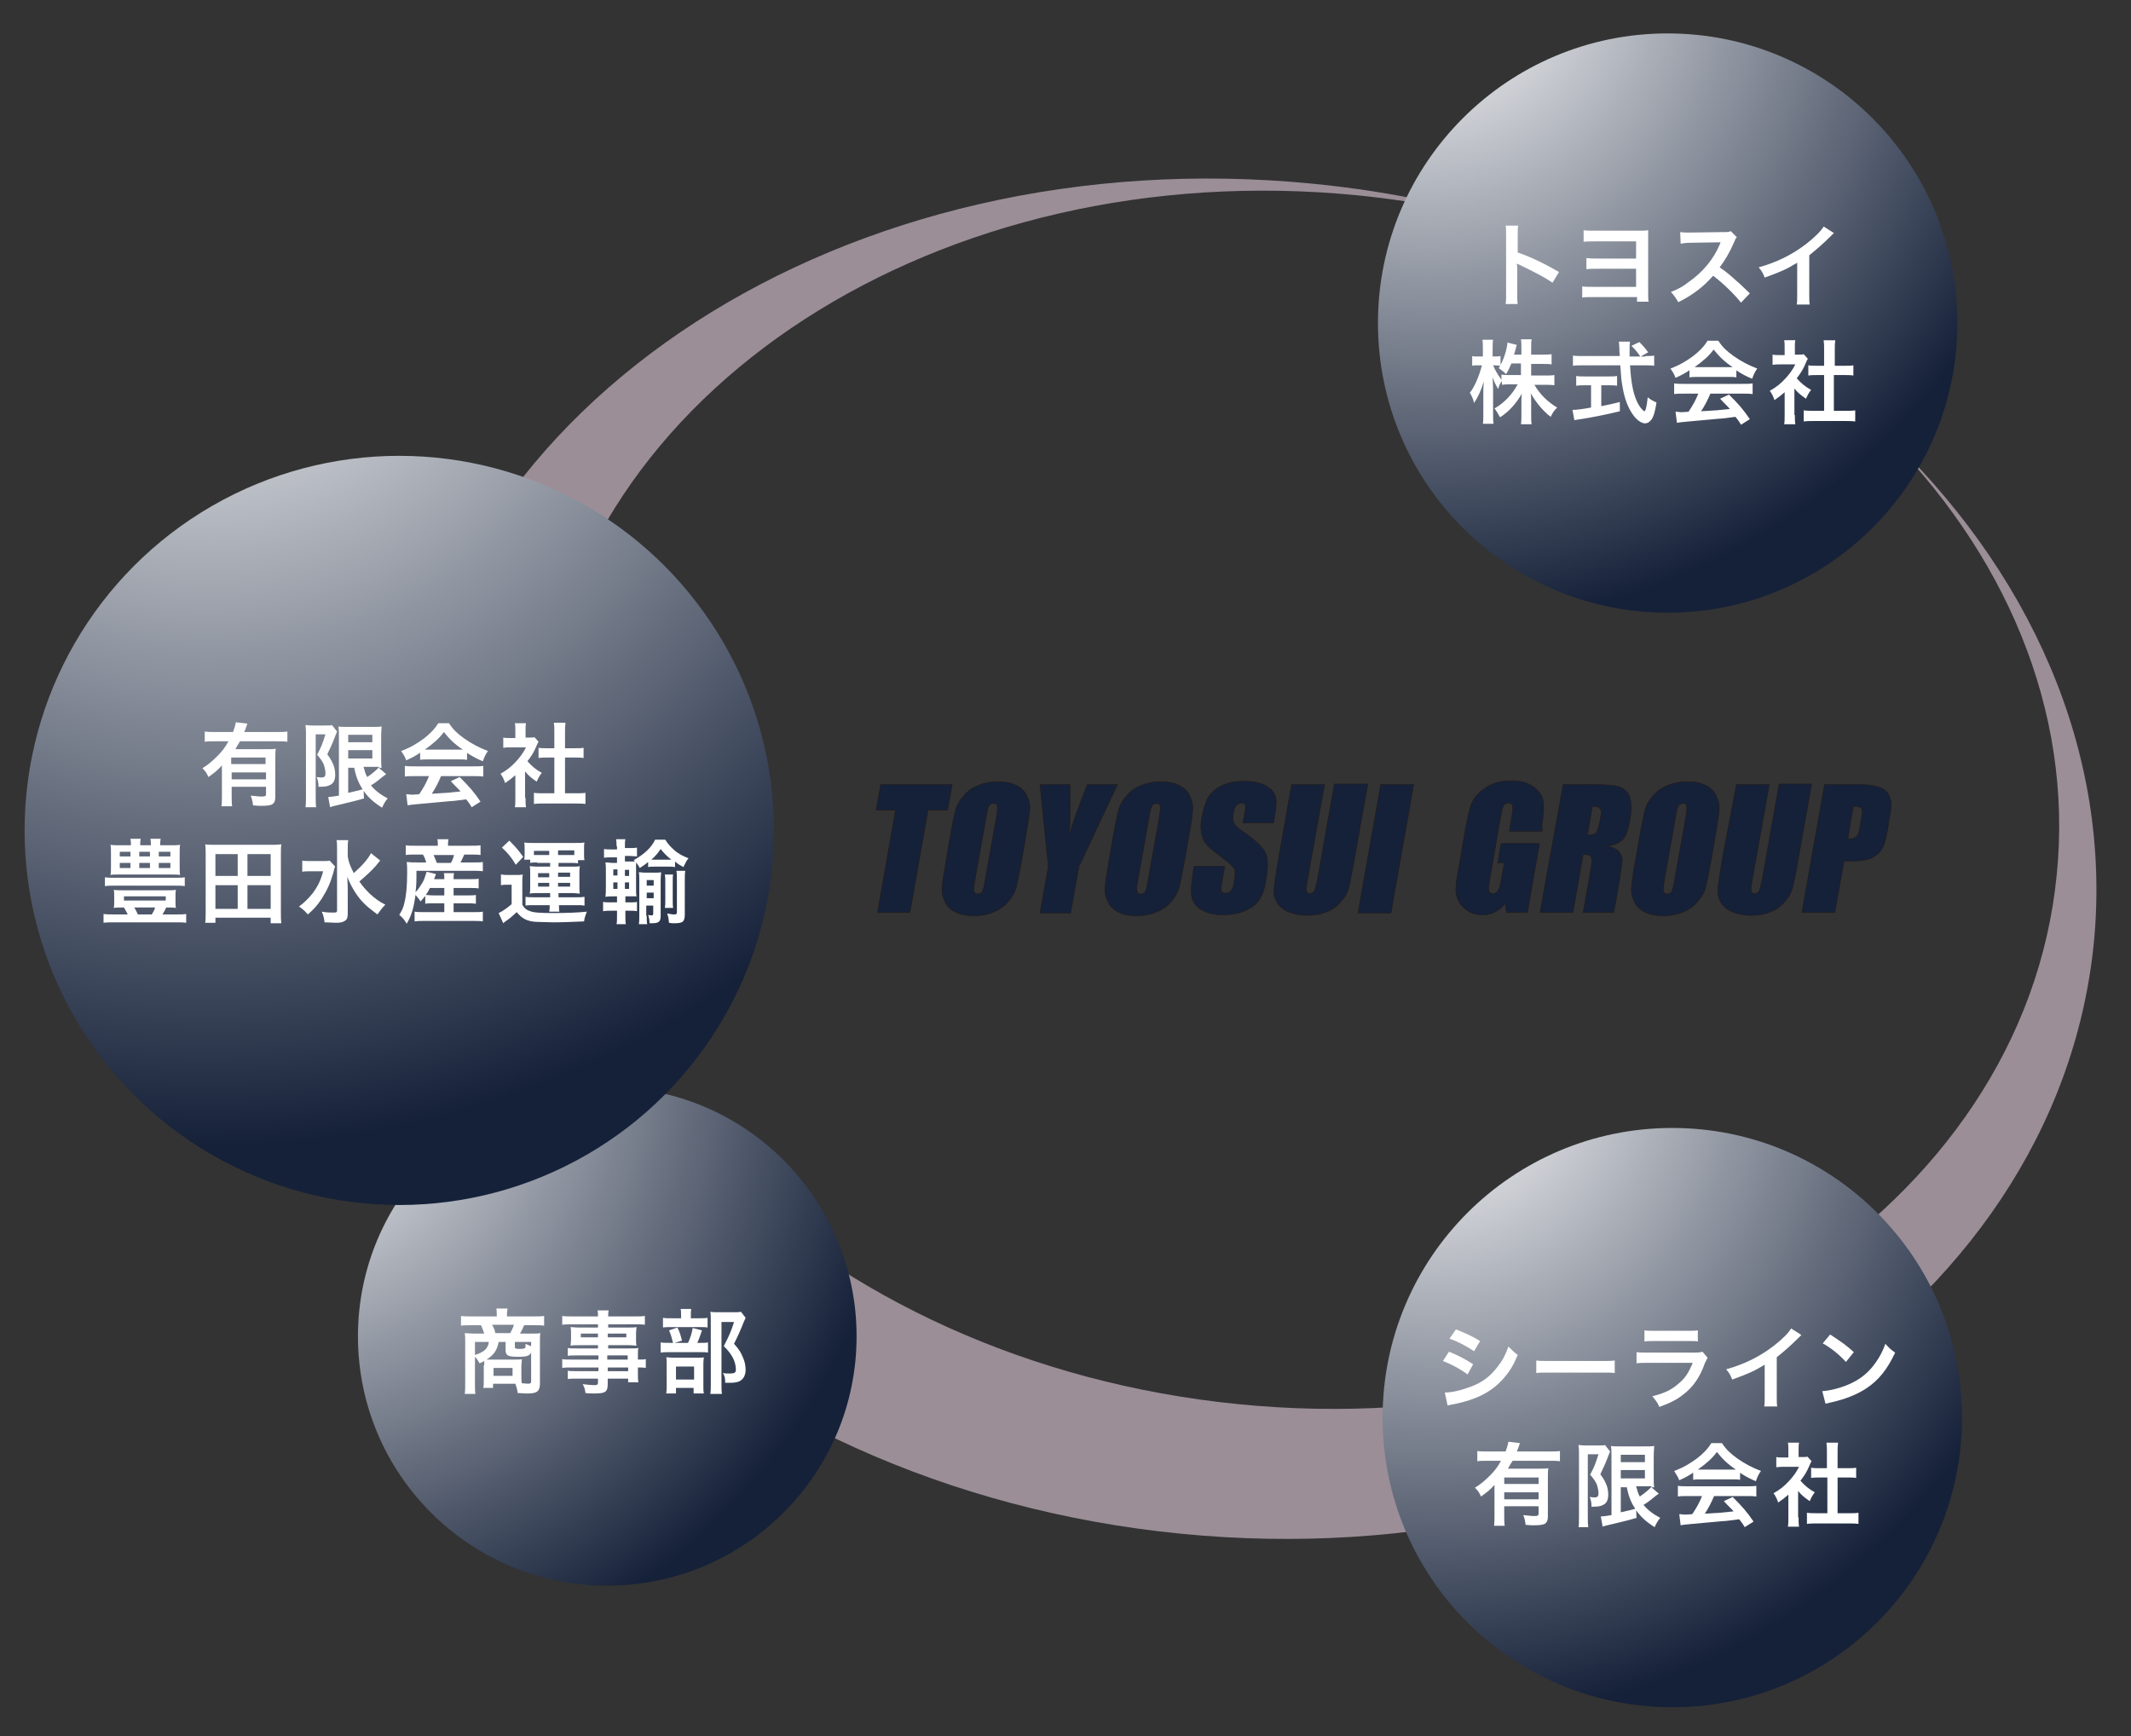 <?xml version="1.0" encoding="utf-8"?>
<!-- Generator: Adobe Illustrator 23.0.2, SVG Export Plug-In . SVG Version: 6.00 Build 0)  -->
<svg version="1.1" xmlns="http://www.w3.org/2000/svg" xmlns:xlink="http://www.w3.org/1999/xlink" x="0px" y="0px"
	 viewBox="0 0 459 374" style="enable-background:new 0 0 459 374;" xml:space="preserve">
<rect x="0" y="0" width="459" height="374" fill="#333333" stroke="none"/>
<style type="text/css">
	.st0{fill:#9B8E97;}
	.st1{fill:#FFFFFF;}
	.st2{fill:url(#SVGID_1_);}
	.st3{fill:url(#SVGID_2_);}
	.st4{fill:url(#SVGID_3_);}
	.st5{fill:url(#SVGID_4_);}
	.st6{fill:#152139;stroke:#231815;stroke-width:0.1;stroke-miterlimit:10;}
</style>
<g id="レイヤー_1">
</g>
<g id="ヘッダー">
	<g>
		<path class="st0" d="M405,92.4c26.8,26.4,41.6,60.5,38,96.1c-7.1,71.9-86.1,123-176.3,114c-90.2-9-157.6-74.5-150.4-146.4
			s86.1-123,176.3-114c13.8,1.4,27,4.1,39.5,7.9c-15.4-5.1-31.9-8.7-49.1-10.4c-100.7-10-188.8,47-196.8,127.3s67.2,153.5,168,163.5
			c100.7,10,188.8-47,196.8-127.3C455,161.8,437.1,122.4,405,92.4z"/>
		<path class="st1" d="M332.1,50c28.4,9.4,53.3,24.1,72.9,42.4C386,73.7,361,58.9,332.1,50z"/>
	</g>
	<radialGradient id="SVGID_1_" cx="58.666" cy="229.984" r="136.886" gradientUnits="userSpaceOnUse">
		<stop  offset="0" style="stop-color:#FFFFFF"/>
		<stop  offset="1" style="stop-color:#152139"/>
	</radialGradient>
	<circle class="st2" cx="130.8" cy="287.9" r="53.7"/>
	<radialGradient id="SVGID_2_" cx="45" cy="47" r="199.92" gradientUnits="userSpaceOnUse">
		<stop  offset="0" style="stop-color:#FFFFFF"/>
		<stop  offset="1" style="stop-color:#152139"/>
	</radialGradient>
	<circle class="st3" cx="86" cy="178.9" r="80.7"/>
	<g>
		<path class="st1" d="M47.8,164.9c-1,1.1-1.4,1.4-2.9,2.5c-0.4-0.9-0.7-1.3-1.3-1.9c1.3-0.8,2.2-1.6,3.3-2.7c1-1,1.6-1.8,2.3-3.1
			h-2.8c-1,0-1.7,0-2.3,0.1v-2.2c0.7,0.1,1.4,0.1,2.4,0.1h3.7c0.3-0.8,0.5-1.5,0.6-2.1l2.5,0.3c-0.1,0.3-0.2,0.4-0.4,1.1
			c-0.1,0.2-0.1,0.3-0.3,0.7h7c1,0,1.7,0,2.3-0.1v2.2c-0.6-0.1-1.4-0.1-2.3-0.1h-7.9c-0.4,0.6-0.6,1-1,1.7h6.7c1,0,1.5,0,2-0.1
			c-0.1,0.6-0.1,1.2-0.1,2.2v8.2c0,0.8-0.2,1.3-0.7,1.6c-0.4,0.2-1.1,0.3-2.3,0.3c-0.5,0-0.8,0-1.8-0.1c-0.1-0.9-0.2-1.3-0.5-2.1
			c1.1,0.1,1.7,0.2,2.3,0.2c0.9,0,1-0.1,1-0.6v-1.5h-7.4v1.7c0,1.1,0,1.8,0.1,2.5h-2.3c0.1-0.7,0.1-1.5,0.1-2.5V164.9z M57.2,163.2
			h-7.4v1.4h7.4V163.2z M49.9,166.4v1.5h7.4v-1.5H49.9z"/>
		<path class="st1" d="M65.9,158c0-0.6,0-0.9-0.1-1.8c0.4,0,0.7,0.1,1.4,0.1h2.9c0.8,0,1.2,0,1.4-0.1l1.1,1.4
			c-0.1,0.3-0.2,0.4-0.6,1.5s-0.9,2.1-1.5,3.4c0.8,1.1,1.1,1.7,1.4,2.5c0.2,0.6,0.3,1.3,0.3,1.9c0,1.2-0.4,1.9-1.1,2.2
			c-0.5,0.3-1.1,0.4-2.5,0.4c0-0.9-0.1-1.4-0.4-2.1c0.3,0,0.6,0.1,0.9,0.1c0.8,0,1-0.2,1-0.9c0-0.7-0.2-1.4-0.4-2
			c-0.3-0.6-0.6-1.1-1.4-2c0.9-1.7,1.1-2.2,1.8-4.4H68v13.4c0,0.8,0,1.6,0.1,2.3h-2.3c0.1-0.6,0.1-1.3,0.1-2.3V158z M75,165.2v5.6
			c2.2-0.5,2.2-0.5,3.3-0.8l0.1,2c-2,0.6-3.4,0.9-6.3,1.6c-0.4,0.1-0.8,0.2-1,0.3l-0.4-2.2c0.4,0,1.1-0.1,2.3-0.3v-12.8
			c0-0.9,0-1.4-0.1-2.1c0.4,0.1,0.9,0.1,1.9,0.1h5.6c0.9,0,1.3,0,1.8-0.1c0,0.5-0.1,0.9-0.1,2.2v4.6c0,1.1,0,1.5,0.1,2.1
			c-0.4,0-0.4,0-0.6,0l1.6,1.4c-0.1,0-0.4,0.3-0.6,0.4c-0.6,0.5-1.8,1.5-2.7,2c1,1.2,2.1,2,3.6,2.8c-0.5,0.6-0.8,1.1-1.2,2
			c-1.9-1.2-3.1-2.3-4.1-3.8c-0.9-1.4-1.5-2.7-1.9-4.8H75z M75,159.9h5.2v-1.6H75V159.9z M75,163.4h5.2v-1.8H75V163.4z M78.3,165.2
			c0.3,1,0.4,1.5,0.8,2.2c1.2-0.8,2.2-1.7,2.6-2.2c-0.3,0-0.7,0-1,0H78.3z"/>
		<path class="st1" d="M90.6,162.1c-1.2,0.8-1.8,1.1-3.1,1.7c-0.3-0.8-0.6-1.3-1.1-2c2.1-0.8,3.4-1.6,4.9-2.7c1.3-1,2.3-2,3.1-3.3
			h2.3c1,1.5,1.8,2.2,3.3,3.3c1.7,1.2,3.3,2,5.1,2.7c-0.6,0.8-0.8,1.4-1.1,2.2c-1.2-0.5-2-0.9-3.4-1.8v1.5c-0.5-0.1-1-0.1-1.8-0.1
			h-6.6c-0.6,0-1.2,0-1.7,0.1V162.1z M89.5,167.2c-1,0-1.7,0-2.3,0.1V165c0.6,0.1,1.4,0.1,2.3,0.1h12.3c1,0,1.7,0,2.3-0.1v2.3
			c-0.6-0.1-1.3-0.1-2.3-0.1H95c-0.6,1.4-1.2,2.6-2,3.8c3.5-0.2,3.5-0.2,6.2-0.5c-0.6-0.7-1-1-2.1-2.2l1.9-0.9
			c2.1,2.1,3,3.1,4.5,5.3l-1.9,1.2c-0.6-1-0.8-1.2-1.2-1.7c-1.6,0.2-2.8,0.4-3.5,0.4c-1.9,0.2-5.8,0.5-6.6,0.6
			c-1.1,0.1-2.1,0.2-2.5,0.3l-0.3-2.4c0.5,0,0.9,0.1,1.1,0.1c0.1,0,0.7,0,1.7-0.1c1-1.5,1.6-2.6,2.1-3.9H89.5z M98.8,161.5
			c0.3,0,0.5,0,0.9,0c-1.8-1.2-2.9-2.3-4.1-3.8c-1,1.4-2.3,2.5-4.1,3.8c0.3,0,0.5,0,0.8,0H98.8z"/>
		<path class="st1" d="M113.2,171.9c0,0.9,0,1.4,0.1,2h-2.4c0.1-0.6,0.1-1.1,0.1-2v-4.9c-0.8,0.7-1.2,1-2.2,1.7
			c-0.2-0.7-0.6-1.5-1-2c1.4-0.8,2.3-1.5,3.4-2.7c0.9-1,1.5-1.8,2.1-3h-3.2c-0.7,0-1.1,0-1.7,0.1v-2.2c0.5,0.1,0.9,0.1,1.6,0.1h1
			v-1.7c0-0.5,0-1-0.1-1.5h2.4c-0.1,0.5-0.1,0.9-0.1,1.5v1.6h0.8c0.6,0,0.9,0,1.1-0.1l0.9,1c-0.2,0.3-0.3,0.5-0.4,0.8
			c-0.6,1.4-1,2.1-2,3.4c0.9,1,1.8,1.8,3.1,2.5c-0.5,0.6-0.8,1.2-1.1,1.9c-1-0.7-1.7-1.2-2.5-2.2V171.9z M121.5,170.9h2.4
			c1,0,1.6,0,2.2-0.1v2.4c-0.7-0.1-1.5-0.1-2.2-0.1h-6.7c-0.8,0-1.5,0-2.2,0.1v-2.4c0.6,0.1,1.3,0.1,2.3,0.1h2.1v-7.7h-1.5
			c-0.7,0-1.3,0-1.9,0.1v-2.2c0.6,0.1,1.1,0.1,1.9,0.1h1.5v-3.5c0-0.8,0-1.3-0.1-2h2.5c-0.1,0.8-0.1,1.2-0.1,2v3.5h2.1
			c0.9,0,1.4,0,1.9-0.1v2.2c-0.6-0.1-1.2-0.1-1.9-0.1h-2.1V170.9z"/>
		<path class="st1" d="M26.5,195.5c-1,0-1.4,0-2,0.1c0.1-0.4,0.1-0.8,0.1-1.3v-1.3c0-0.6,0-0.9-0.1-1.3c0.5,0.1,1.3,0.1,2.2,0.1h9
			c0.9,0,1.6,0,2.2-0.1c-0.1,0.4-0.1,0.7-0.1,1.3v1.3c0,0.6,0,0.9,0.1,1.3c-0.6-0.1-1.2-0.1-2.1-0.1c-0.2,0.5-0.4,0.8-0.8,1.5h2.9
			c1,0,1.6,0,2.2-0.1v1.9c-0.6-0.1-1.3-0.1-2.2-0.1H24.6c-0.9,0-1.6,0-2.3,0.1v-1.9c0.7,0.1,1.3,0.1,2.3,0.1h2.9
			c-0.3-0.7-0.6-1.1-0.8-1.5H26.5z M39.8,190.9c-0.6-0.1-1.3-0.1-2.3-0.1H24.8c-0.9,0-1.6,0-2.2,0.1v-1.9c0.6,0.1,1.2,0.1,2.2,0.1
			h12.7c1.1,0,1.7,0,2.3-0.1V190.9z M36.6,182.1c1,0,1.6,0,2.2-0.1c-0.1,0.5-0.1,0.9-0.1,1.7v3.1c0,0.8,0,1.3,0.1,1.7
			c-0.6-0.1-1.1-0.1-2-0.1h-11c-1.1,0-1.5,0-2,0.1c0.1-0.5,0.1-0.9,0.1-1.7v-3.1c0-0.7,0-1.2-0.1-1.7c0.6,0.1,1.2,0.1,2.2,0.1h2.2
			c0-0.6,0-0.9-0.1-1.4h2.2c-0.1,0.5-0.1,0.8-0.1,1.4h2.3c0-0.6,0-0.9-0.1-1.4h2.2c-0.1,0.5-0.1,0.8-0.1,1.4H36.6z M25.8,183.5v1
			h2.3v-1H25.8z M25.8,185.9v1.1h2.3v-1.1H25.8z M26.7,194h9v-0.9h-9V194z M28.9,195.5c0.3,0.4,0.5,0.9,0.8,1.5h3
			c0.3-0.5,0.6-1,0.7-1.5H28.9z M30,184.5h2.3v-1H30V184.5z M30,187h2.3v-1.1H30V187z M34.2,184.5h2.5v-1h-2.5V184.5z M34.2,187h2.5
			v-1.1h-2.5V187z"/>
		<path class="st1" d="M58.3,198.8v-1.1H46.4v1.1h-2.2c0.1-0.7,0.1-1.4,0.1-2.5V184c0-0.8,0-1.4-0.1-2.1c0.7,0.1,1.4,0.1,2.3,0.1
			h11.8c0.9,0,1.5,0,2.3-0.1c-0.1,0.7-0.1,1.3-0.1,2.1v12.4c0,1,0,1.8,0.1,2.5H58.3z M46.4,188.7h4.8V184h-4.8V188.7z M46.4,195.8
			h4.8v-5.1h-4.8V195.8z M53.3,188.7h5V184h-5V188.7z M53.3,195.8h5v-5.1h-5V195.8z"/>
		<path class="st1" d="M72.2,186.7c-0.2,0.4-0.2,0.4-0.4,1.3c-0.7,2.4-1.3,3.7-2.5,5.6c-0.9,1.4-1.8,2.4-3,3.4
			c-0.6-0.7-1-1.1-1.9-1.7c1.1-0.8,2-1.7,2.9-2.8c1.2-1.6,1.8-2.9,2.3-4.8h-2.5c-0.8,0-1.5,0-2,0.1v-2.4c0.5,0.1,1,0.1,2.1,0.1h2.1
			c0.9,0,1.4,0,1.7-0.1L72.2,186.7z M81.9,185.4c0,0-0.4,0.4-1,1.2c-1.1,1.2-2.2,2.2-3.5,3.3c0.6,0.9,1.4,1.8,2.2,2.6
			c1.1,1,2,1.7,3.4,2.4c-0.7,0.7-1,1.1-1.7,2.1c-1.6-1.2-2.4-1.8-3.4-2.9c-1.3-1.5-2.3-3.2-3.1-5.2c0.1,2,0.1,2.4,0.1,3.1l0,4.7
			c0,0.9-0.1,1.3-0.5,1.6c-0.4,0.3-0.9,0.5-1.9,0.5c-0.7,0-1.8-0.1-2.6-0.1c-0.1-0.9-0.2-1.4-0.6-2.3c1,0.2,1.9,0.2,2.6,0.2
			c0.6,0,0.7-0.1,0.7-0.5v-13c0-0.8,0-1.5-0.1-2.1h2.5c-0.1,0.6-0.1,1.2-0.1,2.1v1.4c0.2,1.3,0.5,2,1.3,3.6c1.9-1.7,3.1-3.1,3.7-4.3
			L81.9,185.4z"/>
		<path class="st1" d="M91.6,193c-0.3,0.4-0.5,0.6-1,1.2c-0.4-0.6-0.7-0.9-1.1-1.4c-0.4,2.9-0.9,4.5-1.9,6.2c-0.6-1-0.9-1.3-1.6-1.9
			c0.6-1,0.9-1.6,1.1-2.6c0.4-1.5,0.6-3.7,0.6-6.6c0-0.8,0-1.5-0.1-2.2c0.8,0.1,1.4,0.1,2.2,0.1h2c-0.2-0.7-0.3-1-0.7-1.7h-1.7
			c-1,0-1.5,0-2,0.1v-2.1c0.5,0.1,1.1,0.1,2.1,0.1h4.8v-0.2c0-0.4,0-0.8-0.1-1.2h2.4c-0.1,0.4-0.1,0.8-0.1,1.2v0.2h4.8
			c1,0,1.7,0,2.2-0.1v2.1c-0.6-0.1-1.1-0.1-2.1-0.1H100c-0.4,0.9-0.5,1.1-0.8,1.7h2.6c1.1,0,1.7,0,2.2-0.1v2
			c-0.6-0.1-1.2-0.1-2.2-0.1H89.7c0,2.3,0,3.1-0.2,4.6c0.6-0.6,0.9-1.1,1.4-1.9c0.5-0.8,0.6-1.3,1-2.5l2,0.5
			c-0.2,0.5-0.2,0.5-0.4,1.1h2.2c0-0.6,0-0.9-0.1-1.3h2.2c-0.1,0.4-0.1,0.7-0.1,1.3h3.5c1,0,1.4,0,1.9-0.1v2.1
			c-0.6-0.1-1-0.1-1.9-0.1h-3.5v1.6h3c0.9,0,1.3,0,1.8-0.1v1.9c-0.6-0.1-0.9-0.1-1.8-0.1h-3v1.9h4.4c0.8,0,1.4,0,1.9-0.1v2.1
			c-0.6-0.1-1.2-0.1-1.9-0.1H91.2c-0.7,0-1.2,0-1.9,0.1v-2.1c0.5,0.1,1,0.1,1.9,0.1h4.5v-1.9h-2.3c-0.7,0-1.3,0-1.8,0.1V193z
			 M92.6,191.3c-0.3,0.6-0.5,1-0.9,1.5c0.4,0,0.8,0.1,1.7,0.1h2.3v-1.6H92.6z M97.1,185.9c0.4-0.6,0.5-1,0.7-1.7h-4.4
			c0.3,0.7,0.4,1,0.7,1.7H97.1z"/>
		<path class="st1" d="M108,188.4c0.5,0.1,0.8,0.1,1.6,0.1h1.5c0.6,0,1,0,1.5-0.1c-0.1,0.6-0.1,1.1-0.1,2.1v4.4c0.5,0.9,1,1.2,2,1.5
			c0.7,0.2,1.9,0.3,4.5,0.3c3.2,0,5.5-0.1,7.4-0.3c-0.3,0.8-0.5,1.3-0.6,2.1c-2.7,0.1-4.3,0.2-6.6,0.2c-1.2,0-2.9-0.1-3.7-0.1
			c-1.9-0.1-3.1-0.7-4.2-2.1c-1,0.9-1.4,1.3-2.3,1.9c-0.2,0.1-0.4,0.3-0.6,0.5l-1-2.2c0.7-0.3,1.6-0.9,2.8-1.9v-4.2h-1
			c-0.5,0-0.8,0-1.3,0.1V188.4z M109.7,181.1c1.6,1.6,1.9,2,3,3.5l-1.6,1.7c-1-1.7-1.8-2.6-3-3.7L109.7,181.1z M115.7,185.8
			c-0.6,0-1,0-1.5,0.1v-0.7h-1.3c0.1-0.4,0.1-0.7,0.1-1.2v-1.2c0-0.5,0-0.9-0.1-1.3c0.6,0.1,1.1,0.1,1.9,0.1h9.2
			c0.8,0,1.3,0,1.9-0.1c-0.1,0.4-0.1,0.7-0.1,1.3v1.2c0,0.5,0,0.9,0.1,1.3h-1.4v0.7c-0.5-0.1-0.7-0.1-1.4-0.1h-2.8v0.8h3
			c0.8,0,1.2,0,1.6-0.1c-0.1,0.5-0.1,0.8-0.1,1.5v3c0,0.6,0,1,0.1,1.4c-0.6,0-1-0.1-1.6-0.1h-3v0.9h4c0.8,0,1.1,0,1.6-0.1v1.9
			c-0.5-0.1-0.8-0.1-1.6-0.1h-3.9c0,0.6,0,1,0.1,1.4h-2.2c0.1-0.5,0.1-0.8,0.1-1.4h-3.6c-0.7,0-1.1,0-1.6,0.1v-1.9
			c0.5,0.1,1,0.1,1.6,0.1h3.7v-0.9h-2.8c-0.7,0-1,0-1.6,0.1c0.1-0.5,0.1-0.6,0.1-1.4v-3c0-0.9,0-1-0.1-1.5c0.5,0,0.8,0.1,1.6,0.1
			h2.8v-0.8H115.7z M118.3,183.3H115v0.9c0.2,0,0.4,0,0.6,0h2.7V183.3z M115.9,188.1v0.9h2.4v-0.9H115.9z M115.9,190.2v0.8h2.4v-0.8
			H115.9z M123.2,184.2c0.1,0,0.1,0,0.5,0v-1h-3.5v1H123.2z M120.2,188.9h2.6v-0.9h-2.6V188.9z M120.2,191h2.6v-0.8h-2.6V191z"/>
		<path class="st1" d="M132.8,182.3c0-0.5,0-0.9-0.1-1.5h2c-0.1,0.5-0.1,0.9-0.1,1.5v0.4h0.9c0.8,0,1.2,0,1.7-0.1v1.9
			c-0.5,0-0.8-0.1-1.7-0.1h-0.9v1.2h1.1c0.5,0,0.6,0,1.1,0l-0.3-0.3c2.3-1.3,3.8-2.7,4.6-4.4h2.2c0.6,1,1.2,1.6,2.1,2.4
			c0.9,0.7,1.6,1.1,2.9,1.6c-0.5,0.6-0.6,0.9-1.1,1.9c-0.9-0.5-1.1-0.6-1.8-1.2v1.2c-0.5-0.1-0.8-0.1-1.5-0.1h-2.8
			c-0.7,0-1.1,0-1.5,0.1v-1.1c-0.6,0.5-1,0.8-1.8,1.3c-0.3-0.6-0.4-0.7-0.8-1.2c0,0.5,0,0.7,0,1.7v3.5c0,1.1,0,1.6,0.1,2.1
			c-0.2,0-0.2,0-0.6,0c-0.1,0-0.1,0-1.3,0h-0.5v1.3h0.9c0.8,0,1.2,0,1.6-0.1v2c-0.5-0.1-1-0.1-1.6-0.1h-0.9v1.1c0,0.7,0,1.2,0.1,1.8
			h-2c0.1-0.5,0.1-1,0.1-1.8v-1.1h-1.2c-0.8,0-1.2,0-1.8,0.1v-2c0.5,0.1,0.9,0.1,1.8,0.1h1.2v-1.3h-0.4c-0.9,0-1.4,0-2.1,0.1
			c0.1-0.6,0.1-1.3,0.1-2.2v-3.2c0-0.9,0-1.5-0.1-2c0.2,0,0.6,0,1.4,0.1h1.1v-1.2h-1.1c-0.8,0-1.2,0-1.7,0.1v-1.9
			c0.5,0.1,0.9,0.1,1.7,0.1h1.1V182.3z M132.1,187.3v1.3h0.9v-1.3H132.1z M132.1,190.1v1.4h0.9v-1.4H132.1z M135.5,188.7v-1.3h-0.9
			v1.3H135.5z M135.5,191.5v-1.4h-0.9v1.4H135.5z M139.3,197.3c0,0.6,0,1.3,0.1,1.8h-1.8c0.1-0.6,0.1-1.1,0.1-1.8v-7.6
			c0-0.7,0-1.2-0.1-1.8c0.4,0,0.8,0.1,1.4,0.1h2c0.7,0,1,0,1.4-0.1c0,0.5-0.1,1-0.1,1.8v7.6c0,1.3-0.4,1.6-2,1.6c-0.1,0-0.2,0-0.4,0
			c0-0.7-0.1-1.2-0.3-1.8c0.3,0.1,0.6,0.1,0.8,0.1c0.2,0,0.3-0.1,0.3-0.4v-1.7h-1.5V197.3z M140.8,190.8v-1.2h-1.5v1.2H140.8z
			 M140.8,193.5v-1.2h-1.5v1.2H140.8z M143.9,185.2c0.2,0,0.4,0,0.7,0c-1-0.8-1.6-1.4-2.3-2.3c-0.6,0.9-1.1,1.5-2,2.3
			c0.4,0,0.5,0,0.8,0H143.9z M145,188.3c-0.1,0.5-0.1,0.9-0.1,1.6v4c0,0.7,0,1.2,0.1,1.7h-1.8c0.1-0.5,0.1-1.1,0.1-1.7v-3.9
			c0-0.6,0-1-0.1-1.6H145z M147.5,196.9c0,1.7-0.4,2-2.3,2c-0.4,0-0.6,0-1.1-0.1c-0.1-0.8-0.1-1.2-0.4-2c0.7,0.1,1.1,0.2,1.5,0.2
			c0.5,0,0.6-0.1,0.6-0.6v-6.7c0-0.9,0-1.5-0.1-2.1h1.9c-0.1,0.6-0.1,1.3-0.1,2.2V196.9z"/>
	</g>
	<radialGradient id="SVGID_3_" cx="307.338" cy="-5.935" r="141.063" gradientUnits="userSpaceOnUse">
		<stop  offset="0" style="stop-color:#FFFFFF"/>
		<stop  offset="1" style="stop-color:#152139"/>
	</radialGradient>
	<circle class="st4" cx="359.2" cy="69.6" r="62.4"/>
	<radialGradient id="SVGID_4_" cx="308.35" cy="229.855" r="141.063" gradientUnits="userSpaceOnUse">
		<stop  offset="0" style="stop-color:#FFFFFF"/>
		<stop  offset="1" style="stop-color:#152139"/>
	</radialGradient>
	<circle class="st5" cx="360.2" cy="305.4" r="62.4"/>
	<g>
		<path class="st1" d="M324.3,65.5c0.1-0.6,0.1-1.2,0.1-2.2V50.6c0-1,0-1.5-0.1-2h2.7c-0.1,0.6-0.1,0.8-0.1,2.1v3.7
			c2.7,0.9,5.8,2.4,8.9,4.2l-1.4,2.3c-1.6-1.1-3.7-2.2-7-3.8c-0.5-0.2-0.5-0.2-0.7-0.3c0.1,0.6,0.1,0.8,0.1,1.3v5.2
			c0,1,0,1.5,0.1,2.2H324.3z"/>
		<path class="st1" d="M343.3,64c-1.4,0-1.8,0-2.5,0.1v-2.4c0.7,0.1,1.2,0.1,2.6,0.1h9v-3.9h-8.2c-1.3,0-1.8,0-2.5,0.1v-2.4
			c0.8,0.1,1.2,0.1,2.6,0.1h8.1V52h-8.8c-1.3,0-1.9,0-2.5,0.1v-2.5c0.7,0.1,1.2,0.1,2.6,0.1h9.5c1,0,1.2,0,1.8-0.1
			c0,0.4,0,0.9,0,1.7v11.8c0,1,0,1.4,0.1,1.9h-2.5V64H343.3z"/>
		<path class="st1" d="M375,65.2c-1.6-2-3.9-4.2-6-5.8c-2.2,2.5-4.5,4.2-7.5,5.7c-0.6-1-0.8-1.3-1.6-2.2c1.5-0.6,2.5-1.1,3.9-2.2
			c3-2.1,5.3-4.9,6.6-8l0.2-0.5c-0.3,0-0.3,0-6.5,0.1c-0.9,0-1.5,0.1-2.1,0.2l-0.1-2.5c0.6,0.1,0.9,0.1,1.7,0.1c0.1,0,0.2,0,0.5,0
			L371,50c1.1,0,1.3,0,1.8-0.2l1.3,1.3c-0.3,0.3-0.4,0.6-0.6,1.1c-0.9,2.1-1.9,3.8-3.1,5.4c1.2,0.8,2.3,1.7,3.6,2.9
			c0.5,0.4,0.5,0.4,2.9,2.7L375,65.2z"/>
		<path class="st1" d="M395,50.2c-0.3,0.3-0.4,0.4-0.7,0.7c-1.5,1.5-3,2.8-4.6,4.1v8.4c0,1.1,0,1.7,0.1,2.2h-2.8
			c0.1-0.6,0.1-1,0.1-2.1v-6.9c-2.3,1.4-3.4,1.9-7,3.2c-0.4-1-0.6-1.4-1.3-2.2c3.9-1.1,7.2-2.7,10.3-5.1c1.8-1.4,3.1-2.7,3.7-3.7
			L395,50.2z"/>
		<path class="st1" d="M329.8,80.9h2.9c0.9,0,1.5,0,2.1-0.1V83c-0.6-0.1-1.3-0.1-2.1-0.1h-2.2c1.2,2.1,2.9,3.7,4.9,4.9
			c-0.7,0.7-0.9,1-1.4,2c-0.8-0.6-1.4-1.2-2.2-2.1c-1-1.2-1.4-1.8-2.1-3c0.1,0.7,0.1,1.4,0.1,1.9v2.5c0,1,0,1.7,0.1,2.3h-2.3
			c0.1-0.6,0.1-1.4,0.1-2.3v-2.3c0-0.6,0-1.3,0.1-2c-1.3,2.2-2.7,3.8-4.7,5.1c-0.5-0.9-0.8-1.4-1.2-1.9c2.1-1.2,3.8-3,5-5.2h-1.3
			c-0.9,0-1.5,0-2.1,0.1v-0.8c-0.4,0.5-0.6,0.9-0.8,1.7c-0.5-0.8-0.8-1.4-1.2-2.5c0,0.6,0.1,1.7,0.1,2.6v5c0,1,0,1.8,0.1,2.4h-2.3
			c0.1-0.6,0.1-1.4,0.1-2.4v-4.2c0-0.8,0-1.3,0.1-2.5c-0.6,1.9-1.2,3.3-2.1,4.6c-0.2-0.9-0.5-1.5-0.9-2.2c1-1.2,2-3.6,2.6-5.9h-0.8
			c-0.6,0-1,0-1.3,0.1v-2.1c0.3,0.1,0.7,0.1,1.3,0.1h1v-1.6c0-1,0-1.5-0.1-2h2.3c-0.1,0.5-0.1,1.1-0.1,2v1.6h0.6
			c0.5,0,0.7,0,1.1-0.1v1.9c0.8-1.4,1.4-3.5,1.5-4.8l2,0.5c-0.1,0.2-0.1,0.4-0.3,1.1c-0.1,0.5-0.2,0.6-0.3,1h1.6v-1.4
			c0-0.8,0-1.4-0.1-1.9h2.3c-0.1,0.5-0.1,1-0.1,1.9v1.4h2.3c1,0,1.5,0,2.1-0.1v2.2c-0.6-0.1-1.2-0.1-2.1-0.1h-2.3V80.9z M325.5,78.4
			c-0.4,0.9-0.5,1.2-1.1,2.2c-0.5-0.5-0.5-0.5-1.6-1.3c0.2-0.2,0.2-0.3,0.3-0.5c-0.3,0-0.6-0.1-1-0.1h-0.5c0.4,1,1,2,1.8,3.1v-1.1
			c0.6,0.1,1.2,0.1,2.1,0.1h2.1v-2.5H325.5z"/>
		<path class="st1" d="M354.4,76.7c0.9,0,1.4,0,1.9-0.1v2.2c-0.6-0.1-1.3-0.1-2.3-0.1h-2.9c0.2,3.4,0.6,5.8,1.4,7.6
			c0.4,0.9,0.8,1.5,1.2,1.9c0.2,0.2,0.4,0.4,0.5,0.4c0.2,0,0.5-0.9,0.7-3c0.8,0.6,1.2,0.8,1.9,1.1c-0.3,1.9-0.6,3-1.1,3.7
			c-0.4,0.5-0.8,0.8-1.4,0.8c-0.7,0-1.8-0.7-2.6-1.9c-1-1.4-1.8-3.4-2.2-5.9c-0.3-1.6-0.3-1.9-0.5-4.7h-7.9c-0.9,0-1.6,0-2.3,0.1
			v-2.2c0.6,0.1,1.3,0.1,2.3,0.1h7.8c-0.1-1-0.1-1-0.1-1.6c0-0.5-0.1-1.2-0.1-1.5h2.4c-0.1,0.5-0.1,1-0.1,1.6c0,0.3,0,0.9,0,1.6h2.3
			c-0.6-0.9-1-1.4-1.9-2.3l1.7-0.8c0.8,0.8,1.1,1.1,1.9,2.2l-1.6,0.9H354.4z M341.5,83c-0.7,0-1.4,0-2,0.1V81c0.5,0.1,1.2,0.1,2,0.1
			h4.8c0.9,0,1.5,0,2-0.1v2.1c-0.6-0.1-1.2-0.1-2-0.1h-1.4v4.5c1.4-0.3,2.1-0.4,4-0.9v2c-3.3,0.8-6.4,1.4-9.1,1.8
			c-0.2,0-0.4,0.1-0.7,0.1l-0.4-2.2c0.8,0,1.8-0.1,4-0.5V83H341.5z"/>
		<path class="st1" d="M364,79.7c-1.2,0.8-1.8,1.1-3.1,1.7c-0.3-0.8-0.6-1.3-1.1-2c2.1-0.8,3.4-1.6,4.9-2.7c1.3-1,2.3-2,3.1-3.3h2.3
			c1,1.5,1.8,2.2,3.3,3.3c1.7,1.2,3.3,2,5.1,2.7c-0.6,0.8-0.8,1.4-1.1,2.2c-1.2-0.5-2-0.9-3.4-1.8v1.5c-0.5-0.1-1-0.1-1.8-0.1h-6.6
			c-0.6,0-1.2,0-1.7,0.1V79.7z M362.9,84.8c-1,0-1.7,0-2.3,0.1v-2.3c0.6,0.1,1.4,0.1,2.3,0.1h12.3c1,0,1.7,0,2.3-0.1v2.3
			c-0.7-0.1-1.3-0.1-2.3-0.1h-6.8c-0.6,1.4-1.2,2.6-2,3.8c3.5-0.2,3.5-0.2,6.2-0.5c-0.6-0.7-1-1-2.1-2.2l1.9-0.9
			c2.1,2.1,3,3.1,4.5,5.3l-1.9,1.2c-0.6-1-0.8-1.2-1.2-1.7c-1.6,0.2-2.8,0.4-3.5,0.4c-1.9,0.2-5.8,0.5-6.6,0.6
			c-1.1,0.1-2.1,0.2-2.5,0.3l-0.3-2.4c0.5,0,0.9,0.1,1.1,0.1c0.1,0,0.7,0,1.7-0.1c1-1.5,1.6-2.6,2.1-3.9H362.9z M372.3,79.1
			c0.3,0,0.5,0,0.9,0c-1.8-1.2-2.9-2.3-4.1-3.8c-1,1.4-2.3,2.5-4.1,3.8c0.3,0,0.5,0,0.8,0H372.3z"/>
		<path class="st1" d="M386.6,89.4c0,0.9,0,1.4,0.1,2h-2.4c0.1-0.6,0.1-1.1,0.1-2v-4.9c-0.8,0.7-1.2,1-2.2,1.7c-0.2-0.7-0.6-1.5-1-2
			c1.4-0.8,2.3-1.5,3.4-2.7c0.9-1,1.5-1.8,2.1-3h-3.2c-0.7,0-1.1,0-1.7,0.1v-2.2c0.5,0.1,0.9,0.1,1.6,0.1h1v-1.7c0-0.5,0-1-0.1-1.5
			h2.4c-0.1,0.5-0.1,0.9-0.1,1.5v1.6h0.8c0.6,0,0.9,0,1.1-0.1l0.9,1c-0.2,0.3-0.3,0.5-0.4,0.8c-0.6,1.4-1,2.1-2,3.4
			c0.9,1,1.8,1.8,3.1,2.5c-0.5,0.6-0.8,1.2-1.1,1.9c-1-0.7-1.7-1.2-2.5-2.2V89.4z M395,88.5h2.4c1,0,1.6,0,2.2-0.1v2.4
			c-0.7-0.1-1.5-0.1-2.2-0.1h-6.7c-0.8,0-1.5,0-2.2,0.1v-2.4c0.6,0.1,1.3,0.1,2.3,0.1h2.1v-7.7h-1.5c-0.7,0-1.3,0-1.9,0.1v-2.2
			c0.6,0.1,1.1,0.1,1.9,0.1h1.5v-3.5c0-0.8,0-1.3-0.1-2h2.5c-0.1,0.8-0.1,1.2-0.1,2v3.5h2.1c0.9,0,1.4,0,1.9-0.1v2.2
			c-0.6-0.1-1.2-0.1-1.9-0.1H395V88.5z"/>
	</g>
	<g>
		<path class="st1" d="M104.3,294.1c0-0.5,0-0.6,0-0.9c-0.3,0.2-0.5,0.3-1,0.5c-0.3-0.5-0.5-0.9-1-1.4v5.6c0,1.1,0,1.7,0.1,2.4h-2.3
			c0.1-0.7,0.1-1.4,0.1-2.4v-9c0-0.6,0-1.1-0.1-1.7c0.3,0,1.3,0.1,1.9,0.1h2.3c-0.2-0.6-0.4-1.2-0.7-1.8h-2.1c-1,0-1.6,0-2.2,0.1
			v-2.1c0.7,0.1,1.4,0.1,2.3,0.1h5.4v-0.5c0-0.4,0-0.8-0.1-1.2h2.4l0,0.2c-0.1,0.4-0.1,0.7-0.1,1v0.5h5.7c1,0,1.7,0,2.3-0.1v2.1
			c-0.6-0.1-1.2-0.1-2.2-0.1h-2.1c-0.4,0.9-0.6,1.3-0.9,1.8h2.5c1,0,1.4,0,1.9-0.1c-0.1,0.5-0.1,0.8-0.1,1.7v9.1
			c0,1.7-0.6,2.2-2.6,2.2c-0.2,0-1,0-2.2-0.1c-0.1-0.9-0.2-1.1-0.5-2c-0.3,0-0.3,0-0.4,0h-4.4v0.9h-2.1c0.1-0.5,0.1-0.8,0.1-1.5
			V294.1z M102.3,289.1v2.8c2-0.6,2.8-1.4,3-2.8H102.3z M107.4,289.1c-0.3,1.7-1,2.8-2.6,3.8c0.6,0,0.7,0,1.1,0h4.9
			c0.7,0,1.4,0,1.6-0.1c0,0.5-0.1,1-0.1,1.4v2.3c0,0.6,0,1,0.1,1.5c0.5,0,1,0.1,1.3,0.1c0.5,0,0.7-0.1,0.7-0.5v-6.2
			c-0.4,0.7-0.9,0.9-2.8,0.9c-1.3,0-1.8-0.1-2.2-0.3c-0.3-0.2-0.5-0.5-0.5-1v-1.9H107.4z M109.9,287.2c0.3-0.6,0.6-1.1,0.8-1.8H106
			c0.3,0.6,0.5,0.9,0.7,1.8H109.9z M106.3,296.4h4.1v-1.7h-4.1V296.4z M114.4,289.1h-3.5v1.1c0,0.3,0.1,0.4,1.1,0.4
			c0.7,0,1-0.1,1.1-0.2c0.1-0.1,0.1-0.5,0.1-0.9c0.5,0.2,0.8,0.4,1.2,0.5V289.1z"/>
		<path class="st1" d="M128.8,292h-4.7c-0.7,0-1.3,0-1.8,0.1v-1.7c0.5,0.1,1,0.1,1.9,0.1h4.6v-0.7h-4.2c-0.7,0-1.2,0-1.7,0.1
			c0-0.4,0.1-0.8,0.1-1.3v-1.3c0-0.6,0-0.9-0.1-1.4c0.5,0,0.9,0.1,1.7,0.1h4.2v-0.7h-5.4c-1,0-1.6,0-2.3,0.1v-1.9
			c0.6,0.1,1.3,0.1,2.4,0.1h5.3c0-0.7,0-0.9-0.1-1.3h2.4c-0.1,0.4-0.1,0.6-0.1,1.3h5.5c1.1,0,1.8,0,2.4-0.1v1.9
			c-0.7-0.1-1.4-0.1-2.3-0.1h-5.6v0.7h4.4c0.7,0,1.2,0,1.7-0.1c0,0.4-0.1,0.8-0.1,1.4v1.3c0,0.6,0,0.9,0.1,1.3
			c-0.4,0-0.9-0.1-1.6-0.1h-4.5v0.7h4.4c1.2,0,1.6,0,2.1-0.1c-0.1,0.5-0.1,0.8-0.1,1.8v0.7c0.8,0,1.3,0,1.7-0.1v1.9
			c-0.5-0.1-0.8-0.1-1.7-0.1v1.1c0,1,0,1.6,0.1,2.1h-2.2V297h-4.4v1.1c0,1.8-0.5,2.1-2.9,2.1c-0.5,0-1.3,0-1.9-0.1
			c-0.1-0.8-0.2-1.2-0.6-1.9c1.1,0.1,1.8,0.2,2.5,0.2c0.6,0,0.8-0.1,0.8-0.5V297h-4.6c-0.9,0-1.4,0-1.9,0.1v-1.8
			c0.5,0.1,0.9,0.1,1.9,0.1h4.7v-0.8h-5.6c-1.1,0-1.7,0-2.2,0.1v-1.9c0.5,0.1,1,0.1,2.1,0.1h5.7V292z M125.1,287.3v0.8h3.7v-0.8
			H125.1z M130.9,288.1h4v-0.8h-4V288.1z M135.2,292.8V292h-4.4v0.9H135.2z M130.9,295.4h4.4v-0.8h-4.4V295.4z"/>
		<path class="st1" d="M150.8,289.3c0.8,0,1.3,0,1.7-0.1v2.2c-0.4-0.1-0.9-0.1-1.6-0.1h-6.6c-1,0-1.4,0-2,0.1v-2.2
			c0.5,0.1,1,0.1,2,0.1h3.9c0.5-1.1,0.8-2,1-3.2l2,0.5c-0.3,0.9-0.6,1.8-1,2.7H150.8z M150.6,284c0.9,0,1.3,0,1.8-0.1v2.1
			c-0.4-0.1-0.8-0.1-1.7-0.1h-6.3c-0.7,0-1.2,0-1.6,0.1v-2.1c0.5,0.1,0.9,0.1,1.9,0.1h2v-0.6c0-0.6,0-1-0.1-1.4h2.3
			c-0.1,0.4-0.1,0.8-0.1,1.4v0.6H150.6z M145.6,300.2h-2.1c0.1-0.6,0.1-1,0.1-1.9v-4.3c0-0.8,0-1.2-0.1-1.6c0.5,0,0.8,0.1,1.6,0.1
			h5.1c0.8,0,1.1,0,1.4-0.1c0,0.4-0.1,0.6-0.1,1.5v4.8c0,0.7,0,1,0.1,1.5h-2.2V299h-3.8V300.2z M145.9,286c0.5,0.9,0.7,1.7,1,2.8
			l-1.9,0.6c-0.3-1.2-0.5-1.9-0.9-2.8L145.9,286z M145.6,297.2h3.9v-2.8h-3.9V297.2z M160.6,283.9c-0.1,0.3-0.2,0.4-0.4,0.9
			c-0.7,1.8-1.3,3.1-2.1,4.7c1.1,1.2,1.5,1.9,1.9,2.9c0.4,0.8,0.6,1.8,0.6,2.7c0,1.2-0.5,2.1-1.4,2.5c-0.5,0.2-1,0.3-2,0.3
			c-0.3,0-0.5,0-1,0c0-1-0.1-1.5-0.5-2.1c0.5,0.1,0.9,0.1,1.5,0.1c1,0,1.3-0.2,1.3-0.8c0-0.8-0.2-1.7-0.6-2.5
			c-0.5-0.9-0.9-1.5-2-2.6c1.1-2.1,1.7-3.5,2.2-5.2h-2.7V298c0,1.1,0,1.7,0.1,2.3H153c0.1-0.6,0.1-1.4,0.1-2.2v-13.8
			c0-0.6,0-1.1-0.1-1.7c0.5,0.1,1,0.1,1.6,0.1h3.4c0.8,0,1.2,0,1.6-0.1L160.6,283.9z"/>
	</g>
	<g>
		<path class="st1" d="M312.1,291.2c2,0.8,3.5,1.6,5.2,2.7l-1.2,2.2c-1.6-1.2-3.3-2.1-5.3-2.9L312.1,291.2z M311.2,300
			c1.5,0,3.6-0.5,5.7-1.3c2.4-0.9,4.1-2.2,5.7-4.3c1.1-1.4,1.7-2.6,2.3-4.3c0.8,0.8,1.1,1.1,2,1.8c-0.9,2.2-1.7,3.5-3,5
			c-2.5,2.9-5.8,4.6-10.7,5.6c-0.7,0.1-1,0.2-1.4,0.3L311.2,300z M313.6,286.4c2,0.8,3.6,1.5,5.2,2.5l-1.3,2.2
			c-1.8-1.2-3.5-2.1-5.3-2.7L313.6,286.4z"/>
		<path class="st1" d="M330.9,293.1c0.9,0.1,1.2,0.1,3.2,0.1h10.5c1.9,0,2.3,0,3.2-0.1v2.7c-0.8-0.1-1-0.1-3.2-0.1h-10.5
			c-2.2,0-2.4,0-3.2,0.1V293.1z"/>
		<path class="st1" d="M367.8,292.5c-0.2,0.4-0.3,0.6-0.6,1.2c-1,2.9-2.5,5.1-4.6,6.7c-1.4,1.1-2.7,1.8-5.2,2.7
			c-0.4-1-0.7-1.3-1.5-2.3c2.4-0.6,4-1.3,5.5-2.6c1.5-1.2,2.3-2.4,3.2-4.6H355c-1.3,0-1.8,0-2.5,0.1v-2.4c0.7,0.1,1.2,0.1,2.6,0.1
			h9.4c1.2,0,1.6,0,2.2-0.2L367.8,292.5z M354.2,286.6c0.6,0.1,1.1,0.1,2.3,0.1h6.9c1.2,0,1.7,0,2.3-0.1v2.4c-0.6-0.1-1-0.1-2.3-0.1
			h-6.9c-1.3,0-1.7,0-2.3,0.1V286.6z"/>
		<path class="st1" d="M388,287.6c-0.3,0.3-0.4,0.4-0.7,0.7c-1.5,1.5-3,2.8-4.6,4.1v8.4c0,1.1,0,1.7,0.1,2.2h-2.8
			c0.1-0.6,0.1-1,0.1-2.1v-6.9c-2.3,1.4-3.4,1.9-7,3.2c-0.4-1-0.6-1.4-1.3-2.2c3.9-1.1,7.2-2.7,10.3-5.1c1.8-1.4,3.1-2.7,3.7-3.7
			L388,287.6z"/>
		<path class="st1" d="M392.5,299.7c1.7-0.1,4-0.7,5.8-1.5c2.5-1.1,4.3-2.6,5.8-4.8c0.9-1.3,1.4-2.3,2-3.9c0.8,0.9,1.1,1.2,2.1,1.9
			c-1.7,3.6-3.5,5.9-6.2,7.7c-2,1.3-4.4,2.3-7.5,3c-0.8,0.2-0.8,0.2-1.3,0.3L392.5,299.7z M394.2,287.5c2.3,1.5,3.6,2.4,5.1,3.8
			l-1.7,2.1c-1.6-1.7-3.2-3-5-4L394.2,287.5z"/>
		<path class="st1" d="M321.9,319.9c-1,1.1-1.4,1.4-2.9,2.5c-0.4-0.9-0.7-1.3-1.3-1.9c1.3-0.8,2.2-1.6,3.3-2.7c1-1,1.6-1.8,2.3-3.1
			h-2.8c-1,0-1.7,0-2.3,0.1v-2.2c0.7,0.1,1.4,0.1,2.4,0.1h3.7c0.3-0.8,0.5-1.5,0.6-2.1l2.5,0.3c-0.1,0.3-0.2,0.4-0.4,1.1
			c-0.1,0.2-0.1,0.3-0.3,0.7h7c1,0,1.7,0,2.3-0.1v2.2c-0.6-0.1-1.4-0.1-2.3-0.1h-7.9c-0.4,0.6-0.6,1-1,1.7h6.7c1,0,1.5,0,2-0.1
			c-0.1,0.6-0.1,1.2-0.1,2.2v8.2c0,0.8-0.2,1.3-0.7,1.6c-0.4,0.2-1.1,0.3-2.3,0.3c-0.5,0-0.8,0-1.8-0.1c-0.1-0.9-0.2-1.3-0.5-2.1
			c1.1,0.1,1.7,0.2,2.3,0.2c0.9,0,1-0.1,1-0.6v-1.5H324v1.7c0,1.1,0,1.8,0.1,2.5h-2.3c0.1-0.7,0.1-1.5,0.1-2.5V319.9z M331.4,318.3
			H324v1.4h7.4V318.3z M324,321.5v1.5h7.4v-1.5H324z"/>
		<path class="st1" d="M340.1,313.1c0-0.6,0-0.9-0.1-1.8c0.4,0,0.7,0.1,1.4,0.1h2.9c0.8,0,1.2,0,1.4-0.1l1.1,1.4
			c-0.1,0.3-0.2,0.4-0.6,1.5c-0.4,1.1-0.9,2.1-1.5,3.4c0.8,1.1,1.1,1.7,1.4,2.5c0.2,0.6,0.3,1.3,0.3,1.9c0,1.2-0.4,1.9-1.1,2.2
			c-0.5,0.3-1.1,0.4-2.5,0.4c0-0.9-0.1-1.4-0.4-2.1c0.3,0,0.6,0.1,0.9,0.1c0.8,0,1-0.2,1-0.9c0-0.7-0.2-1.4-0.4-2
			c-0.3-0.6-0.6-1.1-1.4-2c0.9-1.7,1.1-2.2,1.8-4.4h-2.3v13.4c0,0.8,0,1.6,0.1,2.3H340c0.1-0.6,0.1-1.3,0.1-2.3V313.1z M349.1,320.2
			v5.6c2.2-0.5,2.2-0.5,3.3-0.8l0.1,2c-2,0.6-3.4,0.9-6.3,1.6c-0.4,0.1-0.8,0.2-1,0.3l-0.4-2.2c0.4,0,1.1-0.1,2.3-0.3v-12.8
			c0-0.9,0-1.4-0.1-2.1c0.4,0.1,0.9,0.1,1.9,0.1h5.6c0.9,0,1.3,0,1.8-0.1c0,0.5-0.1,0.9-0.1,2.2v4.6c0,1.1,0,1.5,0.1,2.1
			c-0.4,0-0.4,0-0.6,0l1.6,1.4c-0.1,0-0.4,0.3-0.6,0.4c-0.6,0.5-1.8,1.5-2.7,2c1,1.2,2.1,2,3.6,2.8c-0.5,0.6-0.8,1.1-1.2,2
			c-1.9-1.2-3.1-2.3-4.1-3.8c-0.9-1.4-1.5-2.7-1.9-4.8H349.1z M349.1,315h5.2v-1.6h-5.2V315z M349.1,318.5h5.2v-1.8h-5.2V318.5z
			 M352.4,320.2c0.3,1,0.4,1.5,0.8,2.2c1.2-0.8,2.2-1.7,2.6-2.2c-0.3,0-0.7,0-1,0H352.4z"/>
		<path class="st1" d="M364.8,317.2c-1.2,0.8-1.8,1.1-3.1,1.7c-0.3-0.8-0.7-1.3-1.1-2c2.1-0.8,3.4-1.6,4.9-2.7c1.3-1,2.3-2,3.1-3.3
			h2.3c1,1.5,1.8,2.2,3.3,3.3c1.7,1.2,3.3,2,5.1,2.7c-0.6,0.8-0.8,1.4-1.1,2.2c-1.2-0.5-2-0.9-3.4-1.8v1.5c-0.5-0.1-1-0.1-1.8-0.1
			h-6.6c-0.6,0-1.2,0-1.7,0.1V317.2z M363.7,322.3c-1,0-1.7,0-2.3,0.1v-2.3c0.6,0.1,1.4,0.1,2.3,0.1h12.3c1,0,1.7,0,2.3-0.1v2.3
			c-0.7-0.1-1.3-0.1-2.3-0.1h-6.8c-0.6,1.4-1.2,2.6-2,3.8c3.5-0.2,3.5-0.2,6.2-0.5c-0.6-0.7-1-1-2.1-2.2l1.9-0.9
			c2.1,2.1,3,3.1,4.5,5.3l-1.9,1.2c-0.6-1-0.8-1.2-1.2-1.7c-1.6,0.2-2.8,0.4-3.5,0.4c-1.9,0.2-5.8,0.5-6.6,0.6
			c-1.1,0.1-2.1,0.2-2.5,0.3l-0.3-2.4c0.5,0,0.9,0.1,1.1,0.1c0.1,0,0.7,0,1.7-0.1c1-1.5,1.6-2.6,2.1-3.9H363.7z M373,316.6
			c0.3,0,0.5,0,0.9,0c-1.8-1.2-2.9-2.3-4.1-3.8c-1,1.4-2.3,2.5-4.1,3.8c0.3,0,0.5,0,0.8,0H373z"/>
		<path class="st1" d="M387.4,326.9c0,0.9,0,1.4,0.1,2h-2.4c0.1-0.6,0.1-1.1,0.1-2v-4.9c-0.8,0.7-1.2,1-2.2,1.7
			c-0.2-0.7-0.6-1.5-1-2c1.4-0.8,2.3-1.5,3.4-2.7c0.9-1,1.5-1.8,2.1-3h-3.2c-0.7,0-1.1,0-1.7,0.1v-2.2c0.5,0.1,0.9,0.1,1.6,0.1h1
			v-1.7c0-0.5,0-1-0.1-1.5h2.4c-0.1,0.5-0.1,0.9-0.1,1.5v1.6h0.8c0.6,0,0.9,0,1.1-0.1l0.9,1c-0.2,0.3-0.3,0.5-0.4,0.8
			c-0.6,1.4-1,2.1-2,3.4c0.9,1,1.8,1.8,3.1,2.5c-0.5,0.6-0.8,1.2-1.1,1.9c-1-0.7-1.7-1.2-2.5-2.2V326.9z M395.7,326h2.4
			c1,0,1.6,0,2.2-0.1v2.4c-0.7-0.1-1.5-0.1-2.2-0.1h-6.7c-0.8,0-1.5,0-2.2,0.1v-2.4c0.6,0.1,1.3,0.1,2.3,0.1h2.1v-7.7H392
			c-0.7,0-1.3,0-1.9,0.1v-2.2c0.6,0.1,1.1,0.1,1.9,0.1h1.5v-3.5c0-0.8,0-1.3-0.1-2h2.5c-0.1,0.8-0.1,1.2-0.1,2v3.5h2.1
			c0.9,0,1.4,0,1.9-0.1v2.2c-0.6-0.1-1.2-0.1-1.9-0.1h-2.1V326z"/>
	</g>
	<g>
		<path class="st6" d="M205.1,169l-1,5.5h-4.2l-3.9,22.1H189l3.9-22.1h-4.2l1-5.5H205.1z"/>
		<path class="st6" d="M220.1,185.2c-0.5,2.8-0.9,4.7-1.2,5.9c-0.3,1.2-0.9,2.2-1.8,3.2c-0.8,1-1.9,1.7-3.1,2.2
			c-1.2,0.5-2.6,0.8-4.2,0.8c-1.5,0-2.7-0.2-3.8-0.7c-1.1-0.5-1.9-1.2-2.4-2.2c-0.5-1-0.8-2-0.7-3.2c0.1-1.1,0.4-3.1,0.9-6l0.8-4.7
			c0.5-2.8,0.9-4.7,1.2-5.9c0.3-1.2,0.9-2.2,1.8-3.2c0.8-1,1.9-1.7,3.1-2.2s2.6-0.8,4.2-0.8c1.5,0,2.7,0.2,3.8,0.7
			c1.1,0.5,1.9,1.2,2.4,2.2c0.5,1,0.8,2,0.7,3.2c-0.1,1.1-0.4,3.1-0.9,6L220.1,185.2z M214.6,176.1c0.2-1.3,0.3-2.1,0.2-2.5
			c-0.1-0.4-0.3-0.5-0.8-0.5c-0.4,0-0.7,0.1-0.9,0.4c-0.2,0.3-0.5,1.1-0.7,2.6l-2.3,12.9c-0.3,1.6-0.4,2.6-0.3,3
			c0.1,0.4,0.3,0.6,0.8,0.6c0.5,0,0.8-0.2,1-0.6s0.5-1.5,0.7-3.1L214.6,176.1z"/>
		<path class="st6" d="M240.7,169l-8.3,17.7l-1.8,10h-6.6l1.8-10L224,169h6.5c0.1,5.4,0,9-0.2,10.9c0.9-3,2.2-6.6,3.9-10.9H240.7z"
			/>
		<path class="st6" d="M255.2,185.2c-0.5,2.8-0.9,4.7-1.2,5.9c-0.3,1.2-0.9,2.2-1.8,3.2c-0.8,1-1.9,1.7-3.1,2.2
			c-1.2,0.5-2.6,0.8-4.2,0.8c-1.5,0-2.7-0.2-3.8-0.7c-1.1-0.5-1.9-1.2-2.4-2.2c-0.5-1-0.8-2-0.7-3.2c0.1-1.1,0.4-3.1,0.9-6l0.8-4.7
			c0.5-2.8,0.9-4.7,1.2-5.9c0.3-1.2,0.9-2.2,1.8-3.2c0.8-1,1.9-1.7,3.1-2.2s2.6-0.8,4.2-0.8c1.5,0,2.7,0.2,3.8,0.7
			c1.1,0.5,1.9,1.2,2.4,2.2c0.5,1,0.8,2,0.7,3.2c-0.1,1.1-0.3,3.1-0.9,6L255.2,185.2z M249.7,176.1c0.2-1.3,0.3-2.1,0.2-2.5
			c-0.1-0.4-0.3-0.5-0.8-0.5c-0.4,0-0.7,0.1-0.9,0.4c-0.2,0.3-0.5,1.1-0.7,2.6l-2.3,12.9c-0.3,1.6-0.4,2.6-0.3,3
			c0.1,0.4,0.3,0.6,0.8,0.6c0.5,0,0.8-0.2,1-0.6s0.5-1.5,0.7-3.1L249.7,176.1z"/>
		<path class="st6" d="M274.3,177.3h-6.6l0.4-2.1c0.2-1,0.2-1.6,0.1-1.8c-0.1-0.3-0.4-0.4-0.8-0.4c-0.4,0-0.8,0.2-1.1,0.5
			c-0.3,0.4-0.5,0.9-0.6,1.6c-0.2,0.9-0.2,1.6,0,2.1c0.2,0.5,0.7,1,1.7,1.7c2.8,1.9,4.5,3.5,5.1,4.7c0.6,1.2,0.7,3.2,0.2,5.9
			c-0.3,2-0.8,3.4-1.5,4.4c-0.6,0.9-1.6,1.7-3,2.3c-1.4,0.6-3,0.9-4.7,0.9c-1.9,0-3.5-0.4-4.7-1.1c-1.2-0.7-1.9-1.7-2.1-2.8
			c-0.2-1.1-0.1-2.7,0.2-4.8l0.3-1.8h6.6l-0.6,3.4c-0.2,1-0.2,1.7-0.1,2c0.1,0.3,0.4,0.4,0.9,0.4c0.5,0,0.9-0.2,1.2-0.6
			c0.3-0.4,0.5-0.9,0.6-1.7c0.3-1.6,0.3-2.7-0.1-3.2c-0.4-0.5-1.3-1.3-2.9-2.5c-1.6-1.2-2.6-2-3-2.6c-0.5-0.5-0.8-1.3-1-2.2
			c-0.2-0.9-0.2-2.2,0.1-3.6c0.4-2.1,0.9-3.7,1.6-4.6c0.7-1,1.7-1.7,3-2.3s2.8-0.8,4.5-0.8c1.8,0,3.4,0.3,4.5,0.9
			c1.2,0.6,1.9,1.4,2.2,2.3c0.3,0.9,0.2,2.5-0.2,4.7L274.3,177.3z"/>
		<path class="st6" d="M294.6,169l-3.3,18.5c-0.4,2.1-0.7,3.6-1,4.4c-0.3,0.8-0.8,1.7-1.7,2.6c-0.8,0.9-1.8,1.6-3,2
			c-1.2,0.5-2.5,0.7-4,0.7c-1.6,0-3-0.3-4.2-0.8c-1.1-0.5-2-1.3-2.4-2.1c-0.5-0.9-0.7-1.8-0.6-2.8s0.4-3,0.9-6.1l2.9-16.4h7.1
			l-3.7,20.7c-0.2,1.2-0.3,2-0.2,2.3c0.1,0.3,0.3,0.5,0.7,0.5c0.4,0,0.8-0.2,1-0.6c0.2-0.4,0.4-1.2,0.7-2.6l3.6-20.4H294.6z"/>
		<path class="st6" d="M304.5,169l-4.9,27.7h-7.1l4.9-27.7H304.5z"/>
		<path class="st6" d="M332.2,179.1h-7.1l0.4-2.5c0.3-1.6,0.4-2.6,0.3-3c-0.1-0.4-0.3-0.6-0.9-0.6c-0.4,0-0.8,0.2-1,0.5
			c-0.2,0.3-0.5,1.2-0.7,2.6l-2.3,13.3c-0.2,1.2-0.3,2.1-0.2,2.5c0.1,0.4,0.4,0.6,0.8,0.6c0.5,0,0.9-0.2,1.2-0.7
			c0.3-0.4,0.5-1.3,0.7-2.6l0.6-3.3h-1.4l0.7-4.2h8.3l-2.6,14.9h-4.5l-0.3-2c-0.6,0.9-1.4,1.5-2.2,1.9c-0.8,0.4-1.7,0.6-2.7,0.6
			c-1.2,0-2.3-0.3-3.2-0.9c-0.9-0.6-1.6-1.3-2-2.2c-0.4-0.9-0.6-1.8-0.5-2.7c0-1,0.2-2.4,0.6-4.3l1.4-8.2c0.5-2.6,0.9-4.6,1.4-5.8
			c0.5-1.2,1.5-2.3,3-3.3s3.3-1.5,5.4-1.5c2.1,0,3.7,0.4,4.9,1.3c1.2,0.9,1.9,1.9,2.1,3.1c0.2,1.2,0.1,2.9-0.3,5.2L332.2,179.1z"/>
		<path class="st6" d="M336.7,169h5c3.3,0,5.6,0.1,6.7,0.4c1.1,0.3,2,0.9,2.5,2s0.6,2.8,0.2,5.2c-0.4,2.2-0.9,3.6-1.6,4.3
			s-1.8,1.2-3.3,1.3c1.3,0.4,2.2,0.8,2.6,1.4s0.6,1.1,0.6,1.6c0,0.5-0.2,1.9-0.5,4.1l-1.3,7.3h-6.6l1.6-9.2c0.3-1.5,0.3-2.4,0.1-2.8
			c-0.2-0.4-0.7-0.5-1.7-0.5l-2.2,12.5h-7.1L336.7,169z M343,173.7l-1.1,6.2c0.8,0,1.4-0.1,1.7-0.3c0.4-0.2,0.6-0.9,0.9-2.2l0.3-1.5
			c0.2-0.9,0.1-1.5-0.2-1.7C344.3,173.8,343.8,173.7,343,173.7z"/>
		<path class="st6" d="M368.6,185.2c-0.5,2.8-0.9,4.7-1.2,5.9c-0.3,1.2-0.9,2.2-1.8,3.2c-0.8,1-1.9,1.7-3.1,2.2
			c-1.2,0.5-2.6,0.8-4.2,0.8c-1.5,0-2.7-0.2-3.8-0.7c-1.1-0.5-1.9-1.2-2.4-2.2c-0.5-1-0.8-2-0.7-3.2c0.1-1.1,0.3-3.1,0.9-6l0.8-4.7
			c0.5-2.8,0.9-4.7,1.2-5.9c0.3-1.2,0.9-2.2,1.8-3.2c0.8-1,1.9-1.7,3.1-2.2s2.6-0.8,4.2-0.8c1.5,0,2.7,0.2,3.8,0.7
			c1.1,0.5,1.9,1.2,2.4,2.2c0.5,1,0.8,2,0.7,3.2c-0.1,1.1-0.4,3.1-0.9,6L368.6,185.2z M363.1,176.1c0.2-1.3,0.3-2.1,0.2-2.5
			c-0.1-0.4-0.3-0.5-0.8-0.5c-0.4,0-0.7,0.1-0.9,0.4c-0.2,0.3-0.5,1.1-0.7,2.6l-2.3,12.9c-0.3,1.6-0.4,2.6-0.3,3
			c0.1,0.4,0.3,0.6,0.8,0.6c0.5,0,0.8-0.2,1-0.6s0.5-1.5,0.7-3.1L363.1,176.1z"/>
		<path class="st6" d="M390.2,169l-3.3,18.5c-0.4,2.1-0.7,3.6-1,4.4c-0.3,0.8-0.8,1.7-1.7,2.6c-0.8,0.9-1.8,1.6-3,2
			c-1.2,0.5-2.5,0.7-4,0.7c-1.6,0-3-0.3-4.2-0.8c-1.1-0.5-2-1.3-2.4-2.1c-0.5-0.9-0.7-1.8-0.6-2.8s0.4-3,0.9-6.1L374,169h7.1
			l-3.7,20.7c-0.2,1.2-0.3,2-0.2,2.3c0.1,0.3,0.3,0.5,0.7,0.5c0.4,0,0.8-0.2,1-0.6c0.2-0.4,0.4-1.2,0.7-2.6l3.6-20.4H390.2z"/>
		<path class="st6" d="M393,169h7.1c1.9,0,3.4,0.2,4.4,0.5c1,0.3,1.7,0.8,2.1,1.3c0.4,0.6,0.6,1.3,0.7,2.1s-0.1,2.1-0.4,3.8
			l-0.4,2.4c-0.3,1.8-0.7,3.1-1.2,3.9c-0.5,0.8-1.3,1.4-2.3,1.9c-1,0.4-2.3,0.6-3.9,0.6h-1.9l-2,11.1h-7.1L393,169z M399.2,173.7
			l-1.2,7c0.2,0,0.4,0,0.5,0c0.7,0,1.1-0.2,1.4-0.5c0.3-0.3,0.6-1,0.7-2l0.4-2.3c0.2-0.9,0.1-1.6-0.1-1.8S400.1,173.7,399.2,173.7z"
			/>
	</g>
</g>
</svg>
